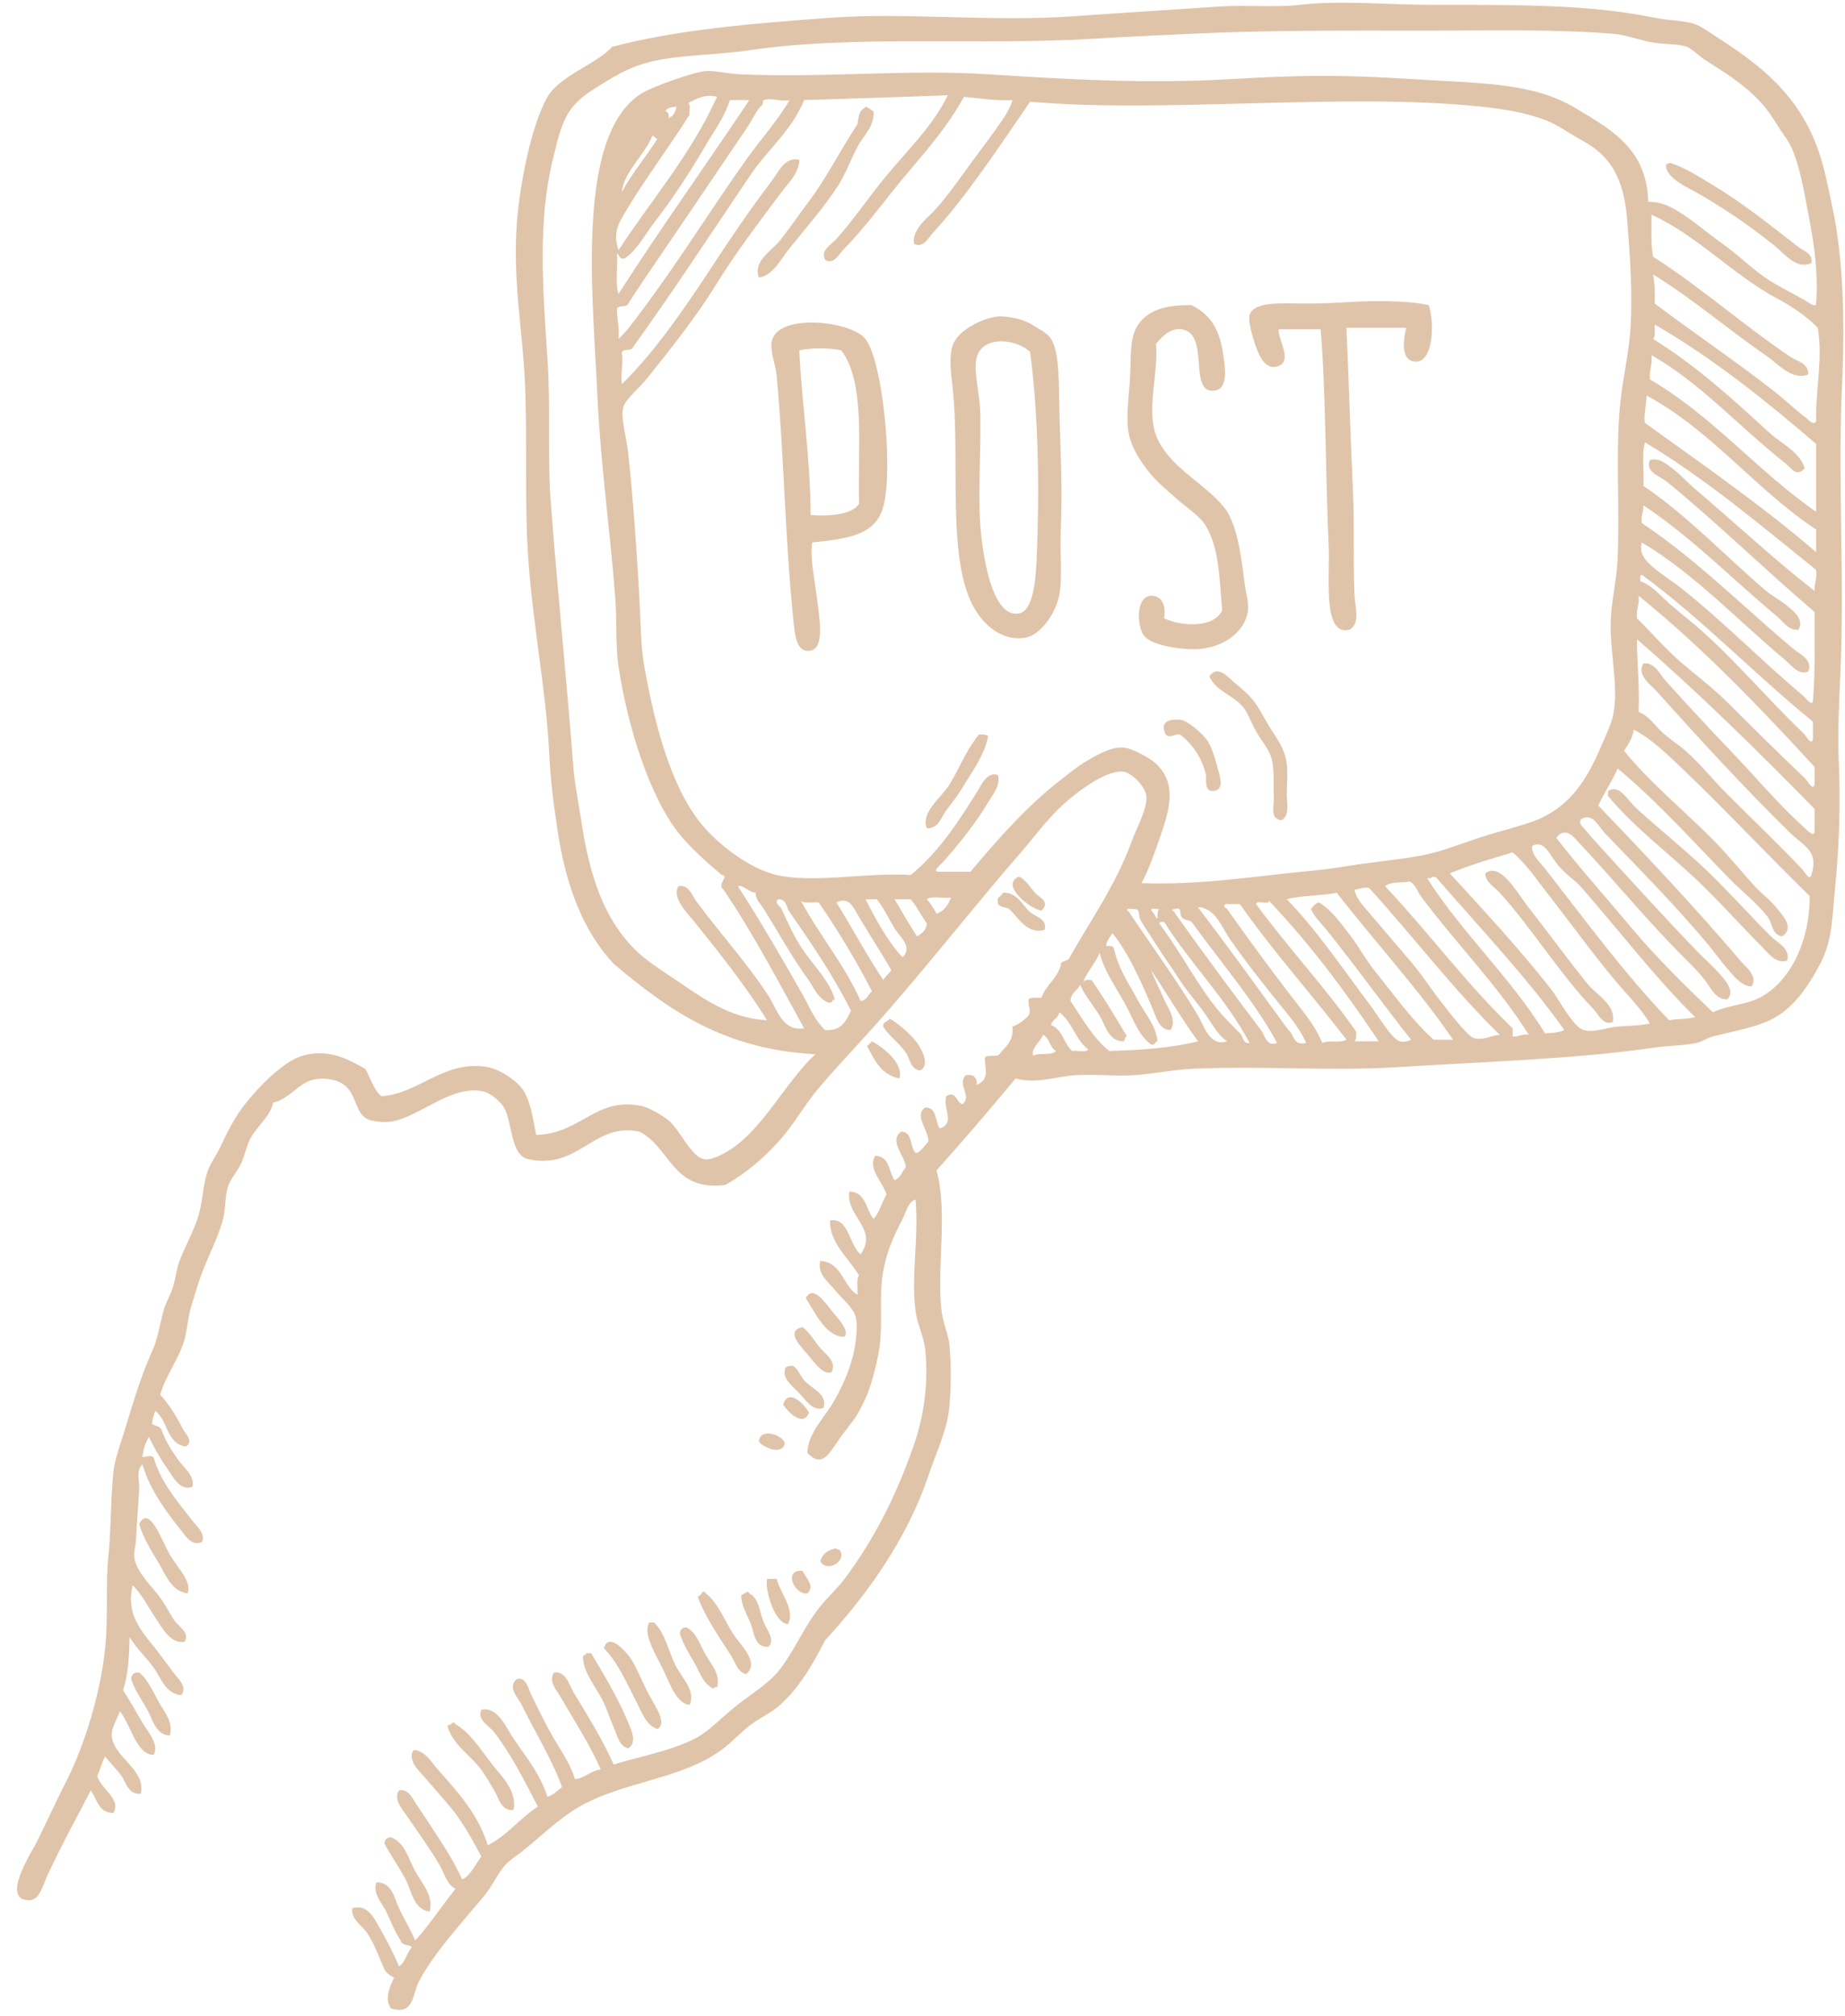 <?xml version="1.0" encoding="UTF-8" standalone="no"?><svg xmlns="http://www.w3.org/2000/svg" xmlns:xlink="http://www.w3.org/1999/xlink" fill="#000000" height="1851.5" preserveAspectRatio="xMidYMid meet" version="1" viewBox="371.8 302.1 1694.8 1851.5" width="1694.8" zoomAndPan="magnify"><g fill="#e0c4a9" fill-rule="evenodd" id="change1_1"><path d="M 1174.254 404.398 C 1175.34 418.074 1164.891 426.625 1159.422 437.027 C 1153.051 449.117 1148.711 461.57 1141.621 472.602 C 1128.512 493.023 1111.422 512.164 1095.66 531.91 C 1088.453 540.949 1082.031 554.754 1068.98 557.105 C 1062.98 542.211 1080.711 532.402 1088.25 523.008 C 1096.902 512.242 1105.062 499.898 1113.453 488.906 C 1131 465.988 1143.633 439.91 1159.422 416.262 C 1160.352 411.277 1160.461 405.457 1163.863 402.926 C 1164.23 401.316 1166.812 401.918 1166.832 399.957 C 1169.922 400.824 1171.633 403.066 1174.254 404.398" fill="inherit"/><path d="M 2035.648 543.766 C 2021.57 549.879 2011.555 535.402 2001.543 527.461 C 1980.211 510.535 1962.383 497.895 1934.828 481.488 C 1923.523 474.777 1901.797 466.398 1902.207 453.336 C 1903.41 452.547 1904.621 451.785 1906.66 451.848 C 1919.801 456.234 1932.039 464.113 1943.73 471.125 C 1973.098 488.754 1996.578 507.906 2023.785 528.949 C 2028.16 532.324 2037.922 535.238 2035.648 543.766" fill="inherit"/><path d="M 1684.27 582.32 C 1689.641 598.609 1688.523 634.41 1672.398 634.203 C 1659.586 634.043 1659.988 618.297 1663.508 603.082 C 1645.219 603.082 1626.945 603.082 1608.645 603.082 C 1610.66 647.559 1612.234 701.039 1614.582 752.82 C 1616.074 785.52 1614.582 815.504 1616.074 849.191 C 1616.5 859.207 1621.621 874.402 1611.625 880.324 C 1586.273 887.191 1593.543 831.145 1592.336 804.703 C 1589.402 740.074 1589.668 659.969 1584.93 604.555 C 1572.082 604.555 1559.234 604.555 1546.387 604.555 C 1545.215 613.582 1560.441 634.262 1544.906 638.656 C 1535.371 641.348 1529.539 631.883 1525.617 620.863 C 1522.199 611.238 1518.035 596.617 1519.703 591.211 C 1523.387 579.203 1548.125 580.586 1565.652 580.84 C 1582.203 581.078 1598.305 580.297 1614.582 579.355 C 1631.949 578.344 1663.691 577.754 1684.27 582.32" fill="inherit"/><path d="M 1433.695 617.902 C 1436.266 645.801 1423.68 680.902 1435.188 705.383 C 1447.789 732.215 1477.617 745.398 1495.965 767.652 C 1508.051 782.305 1511.941 812.281 1515.246 838.812 C 1516.211 846.57 1519.066 855.754 1518.207 862.547 C 1515.484 883.961 1492.145 900.418 1461.871 898.121 C 1449.316 897.168 1427.625 894.012 1421.832 884.773 C 1416.504 876.281 1414.508 848.316 1430.723 849.188 C 1436.062 849.488 1443.656 854.57 1441.109 869.961 C 1457.383 877.535 1487.059 879.027 1494.484 862.547 C 1491.777 833.363 1491.949 806.086 1479.656 785.438 C 1473.852 775.672 1463.18 769.371 1454.445 761.719 C 1445.734 754.062 1436.324 746.27 1429.242 737.996 C 1420.855 728.195 1410.918 713.438 1408.484 699.449 C 1405.809 684.059 1409.172 664.297 1409.977 646.074 C 1410.77 628.195 1409.461 611.602 1417.391 600.125 C 1426.191 587.363 1441.605 581.91 1466.312 582.324 C 1484.238 591.496 1492.57 604.359 1495.965 631.258 C 1497.172 640.863 1500.121 659.5 1487.07 660.902 C 1462.789 663.52 1483.719 608.684 1457.43 604.566 C 1448.672 603.199 1441.055 608.777 1433.695 617.902" fill="inherit"/><path d="M 1269.137 629.754 C 1265.688 641.316 1271.508 663.895 1272.09 677.203 C 1273.461 708.086 1270.105 748.812 1272.09 780.988 C 1273.668 806.199 1281.621 869.875 1307.68 865.492 C 1320.531 863.336 1323.121 836.355 1323.988 816.562 C 1326.969 748.605 1325.473 682.031 1318.066 625.316 C 1304.723 612.816 1274.934 610.281 1269.137 629.754 Z M 1288.402 592.695 C 1294.871 592.066 1310.715 594.477 1319.539 600.113 C 1325.977 604.211 1333.406 607.316 1337.332 613.457 C 1344.121 624.047 1344.43 647.617 1344.738 668.309 C 1345.426 712.594 1348.105 743.949 1346.234 788.406 C 1345.309 810.125 1348.004 832.438 1344.738 849.184 C 1341.828 864.18 1328.328 885.297 1313.613 887.738 C 1290.742 891.527 1272.285 873.895 1263.199 853.633 C 1242.254 806.906 1253.727 722.082 1246.891 657.934 C 1245.59 645.676 1243.145 630.461 1246.891 619.379 C 1251.742 605.043 1275.148 593.984 1288.402 592.695" fill="inherit"/><path d="M 1106.043 623.832 C 1107.953 669.859 1116.352 722.246 1116.422 775.055 C 1130.402 776.254 1154.23 775.625 1160.906 764.676 C 1159.488 713.695 1167.168 653.641 1144.594 623.832 C 1134.523 621.465 1116.113 621.465 1106.043 623.832 Z M 1117.914 800.258 C 1115.531 813.645 1120.234 834.23 1122.352 852.152 C 1124.262 868.199 1129.715 897.258 1116.422 899.602 C 1102.844 901.988 1101.902 884.945 1100.113 866.988 C 1092.734 792.508 1092.172 723.047 1085.293 647.547 C 1084.332 637.031 1078.645 623.602 1080.844 614.938 C 1087.324 589.344 1153.762 596.82 1166.84 613.453 C 1182.52 633.398 1192.707 732.809 1183.137 767.648 C 1176.051 793.492 1150.699 796.875 1117.914 800.258" fill="inherit"/><path d="M 1549.34 1055.281 C 1537.93 1055.02 1542.16 1041.039 1541.93 1036 C 1541.25 1020.988 1543.012 1007.09 1538.969 995.969 C 1536.41 988.941 1529.988 981.469 1525.621 973.73 C 1521.379 966.199 1517.898 956.441 1513.77 951.488 C 1504.129 939.961 1489.488 937.57 1482.629 923.32 C 1490.621 912.68 1497.891 922.352 1507.84 930.738 C 1523.34 943.789 1524.141 945.422 1536 966.32 C 1542.621 978 1551.871 987.801 1553.801 1003.391 C 1554.871 1012.141 1553.879 1022.422 1553.801 1031.551 C 1553.711 1039.059 1556.898 1050.23 1549.34 1055.281" fill="inherit"/><path d="M 1485.59 1028.578 C 1478.879 1028.371 1479.629 1020.711 1479.66 1013.762 C 1475.699 997.469 1467.211 985.68 1455.941 976.699 C 1450.41 975.789 1446.559 980.488 1442.602 976.699 C 1435.559 962.398 1450.672 962.211 1457.43 963.352 C 1462.398 964.191 1475.922 974.91 1481.148 982.629 C 1484.711 987.898 1488.172 999.211 1490.039 1006.352 C 1492.328 1015.02 1497.398 1028.031 1485.59 1028.578" fill="inherit"/><path d="M 1279.512 978.18 C 1276.031 996.148 1264.391 1011.148 1255.789 1025.621 C 1251.559 1032.738 1246.328 1039.199 1240.949 1046.379 C 1236.621 1052.199 1233.559 1063.629 1223.172 1062.68 C 1217.352 1048.211 1236.41 1034.852 1243.93 1022.648 C 1252.66 1008.488 1258.441 993.34 1267.648 981.141 C 1268.172 979.191 1270.25 978.809 1270.609 976.699 C 1274.27 976.5 1277.762 976.469 1279.512 978.18" fill="inherit"/><path d="M 2013.402 1184.254 C 2003.023 1187.766 1995.375 1176.594 1989.684 1170.914 C 1970.246 1151.477 1951.004 1129.625 1930.379 1110.125 C 1902.996 1084.238 1872.371 1061.422 1848.836 1033.023 C 1848.836 1031.551 1848.836 1030.066 1848.836 1028.582 C 1859.652 1021.977 1865.195 1035.488 1875.527 1044.902 C 1896.586 1064.082 1920.973 1083.645 1939.285 1101.227 C 1960.543 1121.656 1977.828 1141.281 1998.582 1162.02 C 2004.309 1167.758 2016.879 1173.391 2013.402 1184.254" fill="inherit"/><path d="M 1853.277 1240.602 C 1844.484 1244.562 1839.988 1233.402 1835.488 1228.734 C 1805.035 1197.211 1779.949 1155.805 1749.496 1121.992 C 1744.805 1116.789 1736.379 1112.395 1736.16 1104.195 C 1749.727 1093.137 1765.566 1122.164 1774.699 1133.848 C 1794.719 1159.461 1810.195 1180.895 1829.555 1205.023 C 1838.781 1216.516 1856.262 1224.5 1853.277 1240.602" fill="inherit"/><path d="M 1328.43 1138.301 C 1318.379 1137.148 1289.969 1114.691 1307.68 1107.16 C 1313.25 1109.129 1317.859 1116.66 1322.512 1121.988 C 1326.398 1126.449 1337.148 1129.93 1328.43 1138.301" fill="inherit"/><path d="M 1292.852 1121.988 C 1305.922 1120.859 1311.191 1133.91 1318.059 1139.781 C 1322.91 1143.93 1334.121 1145.871 1331.398 1156.09 C 1315.379 1160.57 1307.27 1144.77 1298.789 1136.82 C 1295.449 1134.711 1289.02 1135.711 1288.398 1130.891 C 1287.109 1125.148 1292.031 1125.609 1292.852 1121.988" fill="inherit"/><path d="M 1217.238 1285.078 C 1208.281 1284.691 1207.512 1273.922 1203.891 1268.77 C 1197.672 1259.898 1188.82 1253.891 1183.141 1245.039 C 1182.52 1239.969 1187.578 1240.59 1189.07 1237.629 C 1195.93 1241.129 1208.5 1251.871 1214.281 1259.879 C 1219.219 1266.73 1225.922 1280.328 1217.238 1285.078" fill="inherit"/><path d="M 1197.969 1292.488 C 1181.41 1289.27 1175.129 1275.781 1168.309 1262.84 C 1169.84 1261.391 1171.309 1259.898 1172.762 1258.391 C 1181.84 1263.191 1202.18 1278.02 1197.969 1292.488" fill="inherit"/><path d="M 1147.551 1529.711 C 1130.82 1530.23 1120.48 1507.691 1111.969 1494.121 C 1118.961 1481.82 1129.129 1497.711 1137.18 1507.469 C 1143.41 1515.031 1151.82 1524.199 1147.551 1529.711" fill="inherit"/><path d="M 1135.691 1562.32 C 1128.051 1564.66 1121.609 1555.539 1114.941 1547.5 C 1107.828 1538.941 1092.352 1524.34 1109.012 1520.809 C 1115.301 1525.551 1119.75 1533.359 1125.32 1540.09 C 1129.98 1545.719 1140.719 1552.23 1135.691 1562.32" fill="inherit"/><path d="M 1128.281 1594.941 C 1118.621 1598.898 1111.859 1587.691 1106.039 1581.602 C 1100.27 1575.57 1090.969 1568.539 1092.699 1560.84 C 1092.488 1556.672 1096.328 1556.559 1100.109 1556.391 C 1105.352 1559.301 1106.289 1564.98 1110.488 1569.73 C 1117.238 1577.391 1132.391 1582.398 1128.281 1594.941" fill="inherit"/><path d="M 1114.941 1599.391 C 1109.43 1613.66 1094.922 1597.879 1091.211 1591.98 C 1095.84 1576.078 1111.23 1592.238 1114.941 1599.391" fill="inherit"/><path d="M 1092.699 1627.559 C 1090.531 1639.211 1072.34 1631.141 1068.98 1626.078 C 1069.66 1612.59 1091.18 1619.898 1092.699 1627.559" fill="inherit"/><path d="M 544.133 1765.441 C 529.133 1763.57 523.762 1747.762 517.449 1737.27 C 510.887 1726.379 503.305 1714.43 499.664 1701.691 C 509.066 1682.828 520.973 1718.641 527.824 1729.859 C 536.816 1744.559 547.867 1754.262 544.133 1765.441" fill="inherit"/><path d="M 1140.141 1723.93 C 1140.18 1725.371 1141.961 1725.078 1143.109 1725.41 C 1150.309 1736.211 1130.75 1746.77 1125.32 1735.789 C 1127.262 1728.828 1132.672 1725.352 1140.141 1723.93" fill="inherit"/><path d="M 1109.012 1744.68 C 1111.59 1750.539 1120.93 1758.559 1113.449 1765.441 C 1101.66 1767.031 1090.641 1743.16 1109.012 1744.68" fill="inherit"/><path d="M 1085.289 1752.102 C 1088.391 1765.012 1102.602 1780.281 1095.66 1793.609 C 1083.781 1793.25 1074.281 1763.238 1076.391 1752.102 C 1079.359 1752.102 1082.32 1752.102 1085.289 1752.102" fill="inherit"/><path d="M 1057.109 1839.57 C 1049.57 1837.91 1047.16 1828.629 1043.77 1823.262 C 1033.199 1806.449 1020.391 1788.969 1012.641 1768.41 C 1014.781 1767.578 1016.262 1766.102 1017.09 1763.961 C 1018.809 1763.719 1019.73 1764.289 1020.051 1765.441 C 1030.512 1772.93 1036.91 1789.199 1045.25 1802.512 C 1051.801 1812.93 1070.27 1828.941 1057.109 1839.57" fill="inherit"/><path d="M 1077.871 1814.371 C 1064.961 1815.762 1064.531 1801.25 1061.559 1793.609 C 1058.238 1785.031 1052.449 1776.172 1052.672 1766.922 C 1054.891 1766.961 1058.73 1761.41 1060.078 1765.441 C 1068.73 1769.34 1069.66 1782.719 1073.422 1792.129 C 1076.309 1799.328 1083.988 1807.762 1077.871 1814.371" fill="inherit"/><path d="M 1005.219 1867.738 C 993.734 1866.711 987.719 1849.93 981.504 1836.609 C 974.773 1822.172 961.977 1803.102 968.156 1792.129 C 969.645 1792.129 971.125 1792.129 972.613 1792.129 C 982.477 1801.488 985.48 1817.051 991.887 1830.68 C 997.398 1842.422 1011.5 1854.828 1005.219 1867.738" fill="inherit"/><path d="M 1002.25 1796.578 C 1011.461 1800.82 1014.969 1813.059 1020.051 1821.781 C 1025.109 1830.461 1034 1840.359 1030.43 1851.43 C 1028.699 1851.191 1027.789 1851.762 1027.461 1852.91 C 1017.828 1849.211 1014.43 1837.199 1009.672 1829.191 C 1004.629 1820.738 999.406 1811.77 996.332 1802.512 C 996.516 1798.73 998.496 1796.75 1002.25 1796.578" fill="inherit"/><path d="M 975.574 1889.98 C 964.961 1886.5 961.027 1873.801 956.305 1864.781 C 947.121 1847.27 939.992 1829.762 926.645 1815.852 C 930.371 1800.469 946.621 1818.129 951.855 1826.23 C 956.742 1833.801 962.043 1847.531 968.156 1858.852 C 974.43 1870.441 984.816 1884.738 975.574 1889.98" fill="inherit"/><path d="M 948.895 1907.77 C 940.527 1905.84 938.609 1895.289 935.543 1888.5 C 932.402 1881.551 929.805 1872.988 926.645 1866.262 C 919.949 1851.988 907.957 1839.059 907.371 1824.75 C 906.555 1821.461 910.207 1822.629 910.344 1820.301 C 911.824 1820.301 913.305 1820.301 914.793 1820.301 C 925.637 1838.41 939.445 1861.172 948.895 1884.051 C 951.621 1890.672 957.406 1902.359 948.895 1907.77" fill="inherit"/><path d="M 499.664 1838.09 C 507.598 1844.359 512.289 1855.551 517.449 1864.781 C 522.48 1873.781 531.488 1884.129 527.824 1895.91 C 514.828 1895.738 511.852 1880.621 507.074 1872.191 C 501.906 1863.078 495.332 1853.781 492.242 1844.02 C 492.527 1839.852 494.824 1837.699 499.664 1838.09" fill="inherit"/><path d="M 843.621 1964.109 C 832.254 1966.031 829.457 1952.359 825.832 1946.32 C 821.598 1939.281 817.105 1931.41 812.492 1925.559 C 802.664 1913.129 787.152 1903.629 782.832 1887.012 C 784.031 1885.738 786.895 1886.141 787.281 1884.051 C 789.004 1883.809 789.926 1884.379 790.254 1885.531 C 803.852 1893.512 813.156 1908.461 822.863 1921.109 C 831.781 1932.738 846.91 1946.078 843.621 1964.109" fill="inherit"/><path d="M 766.523 2057.512 C 751.668 2056.211 749.645 2037.922 744.285 2027.859 C 737.941 2015.961 730.59 2005.961 725.012 1995.25 C 725.195 1991.469 727.164 1989.488 730.941 1989.309 C 743.465 1993.961 747.062 2009.078 753.184 2020.449 C 758.957 2031.191 770.543 2043.23 766.523 2057.512" fill="inherit"/><path d="M 1321.02 1271.73 C 1325.926 1268.25 1338.129 1272.031 1341.781 1267.289 C 1335.992 1264.168 1336.043 1255.238 1329.922 1252.457 C 1327.824 1258.801 1318.02 1265.23 1321.02 1271.73 Z M 1337.336 1243.559 C 1347.824 1247.41 1349.039 1260.52 1356.609 1267.289 C 1361.121 1266.359 1369.367 1269.18 1371.426 1265.801 C 1359.723 1257.25 1356.609 1240.109 1344.738 1231.699 C 1344.145 1237.527 1338.234 1238.039 1337.336 1243.559 Z M 1429.25 1193.148 C 1432.336 1201.27 1437.047 1210.57 1441.121 1219.84 C 1444.816 1228.309 1453.258 1239.141 1447.047 1248.008 C 1436.648 1248.34 1433.773 1235.848 1430.727 1228.738 C 1419.738 1203.008 1408.867 1178.008 1393.684 1159.051 C 1391.492 1162.797 1388.43 1165.68 1387.746 1170.918 C 1391.414 1170.699 1394.934 1170.641 1395.145 1173.879 C 1400.066 1193.898 1409.066 1205.59 1417.391 1221.328 C 1423.496 1232.871 1433.457 1243.551 1435.188 1258.391 C 1432.242 1258.41 1433.301 1262.438 1429.25 1261.348 C 1418.258 1253.488 1413.484 1239.828 1407.02 1227.25 C 1398.43 1210.547 1386.398 1195.391 1381.809 1176.848 C 1378.578 1186.969 1367.652 1197.258 1366.98 1205.02 C 1367.203 1201.77 1370.727 1201.828 1374.395 1202.051 C 1386.059 1218.559 1396.543 1236.238 1407.02 1253.938 C 1404.223 1254.098 1405.992 1258.848 1402.574 1258.391 C 1389.406 1257.398 1387.031 1243.039 1381.809 1234.668 C 1375.766 1224.988 1368.34 1216.449 1364.023 1206.5 C 1361.547 1211.918 1355.488 1213.781 1355.121 1221.328 C 1366.121 1237.52 1375.676 1255.141 1390.699 1267.289 C 1420.016 1266.449 1448.18 1264.469 1472.258 1258.391 C 1458.023 1238.84 1438.684 1206.801 1429.25 1193.148 Z M 1484.117 1221.328 C 1493.141 1233.48 1501.965 1242.109 1510.805 1250.98 C 1513.996 1254.191 1513.574 1261.16 1519.695 1259.879 C 1497.641 1218.668 1465.648 1187.41 1441.121 1148.68 C 1439.367 1148.898 1436.914 1148.418 1436.676 1150.16 C 1453.418 1172.277 1468.18 1199.879 1484.117 1221.328 Z M 1451.504 1141.258 C 1476.793 1176.859 1504.512 1214.301 1530.078 1248.008 C 1533.852 1252.988 1535.238 1263.758 1544.895 1259.879 C 1524.883 1222.547 1492.441 1184.828 1466.32 1148.68 C 1463.918 1146.621 1458.668 1147.418 1457.43 1144.23 C 1454.699 1142.508 1458.207 1134.559 1451.504 1136.82 C 1450.344 1137.148 1448.574 1136.859 1448.535 1138.297 C 1450.188 1138.621 1450.832 1139.938 1451.504 1141.258 Z M 1435.188 1145.711 C 1434.988 1142.059 1434.961 1138.57 1436.676 1136.82 C 1434.512 1137.629 1429.012 1135.078 1429.25 1138.297 C 1432.047 1139.969 1432.414 1144.039 1435.188 1145.711 Z M 1409.977 1141.258 C 1429.777 1170.758 1453.867 1204.039 1472.258 1234.668 C 1477.797 1243.91 1482.902 1263.691 1498.945 1258.391 C 1489.078 1251.367 1483.973 1239.93 1476.703 1230.219 C 1469.355 1220.41 1460.926 1210.898 1454.445 1200.57 C 1447.797 1189.941 1440.316 1180.09 1433.695 1169.43 C 1428.812 1161.539 1422.113 1152.148 1418.879 1145.711 C 1417.391 1142.777 1419.488 1137.41 1414.422 1136.82 C 1412.27 1137.629 1406.77 1135.078 1407.02 1138.297 C 1408.684 1138.621 1409.316 1139.938 1409.977 1141.258 Z M 1555.277 1248.008 C 1560.793 1251.898 1559.301 1262.77 1571.598 1259.879 C 1566.848 1248.859 1559.102 1238.891 1550.832 1228.738 C 1533.773 1207.82 1516.598 1186.109 1501.898 1164.988 C 1494.117 1153.777 1489.484 1138.75 1475.227 1135.328 C 1474.234 1135.328 1473.246 1135.328 1472.258 1135.328 C 1500.488 1172.328 1527.77 1210.281 1555.277 1248.008 Z M 1498.945 1136.82 C 1520.223 1166.777 1543.141 1198.258 1567.137 1228.738 C 1574.672 1238.32 1581.82 1248.66 1586.41 1259.879 C 1592.043 1257.109 1603.535 1260.211 1608.652 1256.91 C 1576.582 1214.859 1541.199 1176.098 1510.805 1132.367 C 1506.348 1132.367 1501.898 1132.367 1497.453 1132.367 C 1494.617 1135.48 1498.035 1135.559 1498.945 1136.82 Z M 1537.492 1129.398 C 1536.82 1133.688 1526.281 1128.078 1525.621 1132.367 C 1555.066 1172.598 1588.957 1208.41 1617.547 1249.5 C 1617.742 1253.148 1617.77 1256.629 1616.066 1258.391 C 1623.48 1258.391 1630.895 1258.391 1638.297 1258.391 C 1607.586 1212.52 1574.883 1168.598 1537.492 1129.398 Z M 1160.902 1144.23 C 1155.359 1134.73 1151.621 1125.164 1140.141 1130.887 C 1152.52 1150.641 1168.25 1179.871 1183.141 1202.051 C 1185.199 1198.68 1188.27 1196.309 1190.562 1193.148 C 1183.281 1180.098 1169.699 1159.32 1160.902 1144.23 Z M 1162.379 1221.328 C 1168.242 1220.75 1169.211 1215.289 1172.762 1212.43 C 1158 1183.699 1141.602 1156.609 1123.832 1130.887 C 1118.391 1130.414 1110.711 1132.156 1107.52 1129.398 C 1124.672 1161.18 1147.281 1187.5 1162.379 1221.328 Z M 1214.281 1162.02 C 1218.543 1159.359 1222.73 1156.641 1223.172 1150.16 C 1217.973 1143 1214.051 1134.57 1208.34 1127.922 C 1203.41 1127.922 1198.461 1127.922 1193.52 1127.922 C 1200.43 1139.297 1206.902 1151.109 1214.281 1162.02 Z M 1200.93 1181.301 C 1210.551 1171.398 1198.461 1162.777 1193.52 1154.609 C 1187.891 1145.297 1183.07 1134.867 1177.199 1127.922 C 1173.75 1127.922 1170.289 1127.922 1166.832 1127.922 C 1176.77 1147.148 1186.852 1166.199 1200.93 1181.301 Z M 1232.062 1141.258 C 1239.039 1138.848 1242.781 1133.184 1245.41 1126.441 C 1238.473 1127.391 1227.66 1124.504 1223.172 1127.922 C 1226.66 1131.852 1229.562 1136.348 1232.062 1141.258 Z M 1599.75 1121.984 C 1585.367 1124.898 1567.469 1124.305 1553.801 1127.922 C 1580.027 1154.449 1605.738 1192.371 1630.895 1225.781 C 1636.555 1233.281 1650.578 1256.648 1657.586 1258.391 C 1660.434 1259.102 1664.379 1258.777 1667.953 1256.91 C 1646.449 1229.84 1622.625 1197 1599.75 1167.949 C 1595.738 1162.848 1592.004 1158.07 1587.891 1153.129 C 1583.746 1148.148 1578.484 1142.969 1576.027 1136.82 C 1578.164 1134.5 1579.777 1131.652 1583.441 1130.887 C 1595.066 1137.828 1603.535 1150.121 1611.621 1160.539 C 1620.172 1171.57 1626.57 1183.801 1635.344 1194.637 C 1652.586 1215.918 1668.469 1238.668 1688.707 1256.91 C 1694.656 1256.91 1700.578 1256.91 1706.504 1256.91 C 1676.41 1212.391 1634.551 1166.758 1599.75 1121.984 Z M 1616.066 1119.027 C 1616.926 1125.664 1622.109 1131.719 1626.438 1136.82 C 1641.188 1154.18 1653.824 1168.801 1669.445 1187.23 C 1677.902 1197.207 1685.617 1209.52 1696.133 1222.809 C 1701.055 1229.027 1719.457 1253.711 1725.777 1255.43 C 1734.801 1257.867 1742.387 1252.699 1749.496 1252.457 C 1706.422 1210.539 1670 1161.938 1629.406 1117.539 C 1623.441 1116.523 1620.938 1118.961 1616.066 1119.027 Z M 1109.012 1215.398 C 1115.359 1226.598 1120.102 1239.238 1129.762 1248.008 C 1144.832 1249.23 1148.98 1239.559 1153.492 1230.219 C 1137.031 1197.75 1117.332 1168.539 1097.141 1139.777 C 1094.062 1135.449 1094.34 1127.773 1086.77 1127.922 C 1082.391 1130.742 1088.691 1134.508 1089.73 1136.82 C 1095.742 1150.109 1101.602 1162.82 1109.012 1173.879 C 1119.312 1189.238 1133.77 1202.699 1138.66 1219.84 C 1135.711 1219.859 1136.781 1223.891 1132.73 1222.809 C 1122.883 1219.129 1119.141 1208.379 1113.449 1200.57 C 1099.012 1180.699 1086.242 1157.418 1073.422 1136.82 C 1070.531 1132.156 1065.551 1128.066 1066.012 1121.984 C 1059.832 1121.695 1053.41 1113.898 1049.699 1116.059 C 1070.41 1148.16 1090.973 1183.551 1109.012 1215.398 Z M 1644.234 1116.059 C 1684.273 1158.559 1719.219 1206.137 1761.355 1246.527 C 1761.355 1249 1761.355 1251.469 1761.355 1253.938 C 1767.293 1254.43 1769.59 1251.301 1776.184 1252.457 C 1747.055 1206.18 1708.957 1168.258 1676.848 1124.953 C 1673.496 1120.426 1672.359 1114.227 1666.477 1111.613 C 1659.062 1113.105 1648.562 1111.496 1644.234 1116.059 Z M 1691.688 1108.645 C 1689.473 1106.93 1687.941 1106.93 1685.738 1108.645 C 1684.762 1108.645 1683.773 1108.645 1682.781 1108.645 C 1715.316 1159.641 1759.141 1199.328 1791.016 1250.98 C 1797.848 1250.891 1804.168 1250.289 1808.797 1248.008 C 1773.176 1198.148 1731.355 1154.461 1691.688 1108.645 Z M 1856.238 1203.527 C 1834.152 1177.188 1814.551 1149.68 1793.98 1123.473 C 1783.652 1110.336 1774.062 1095.785 1761.355 1084.926 C 1741.477 1090.742 1721.66 1096.629 1703.547 1104.199 C 1731.648 1134.609 1768.008 1174 1796.938 1210.938 C 1804.191 1220.199 1816.688 1245.199 1826.594 1248.008 C 1835.867 1250.629 1847.176 1246.039 1856.238 1245.039 C 1866.766 1243.898 1876.355 1244.359 1887.387 1242.078 C 1878.98 1227.738 1866.816 1216.129 1856.238 1203.527 Z M 1823.625 1116.059 C 1819.613 1111.469 1811.395 1106.18 1804.363 1098.262 C 1795.316 1088.105 1790.91 1072.684 1779.152 1079.004 C 1778.547 1087.434 1786.488 1093.949 1791.016 1099.754 C 1827.914 1147.051 1864.602 1197.168 1905.184 1239.117 C 1912.438 1237.48 1922.133 1238.289 1928.887 1236.148 C 1893.309 1201.289 1858.664 1156.121 1823.625 1116.059 Z M 1863.664 991.523 C 1885.973 1019.453 1917.359 1045.23 1945.207 1073.066 C 1957.699 1085.574 1970.945 1101.996 1983.758 1116.059 C 1989.141 1121.984 1998.227 1128.805 2004.508 1136.82 C 2008.887 1142.398 2020.656 1153.961 2008.969 1162.02 C 1999.297 1160.559 2000.195 1150.41 1995.617 1144.23 C 1986.895 1132.457 1972.621 1121.457 1961.512 1110.125 C 1926.871 1074.793 1894.652 1038.477 1857.727 1007.828 C 1852.598 1020.004 1845.328 1030.02 1839.945 1041.93 C 1883.23 1086.801 1930.352 1137.16 1970.406 1184.258 C 1975.379 1190.109 1986.855 1198.289 1980.789 1207.98 C 1971.277 1207.961 1963.93 1197.852 1958.547 1191.68 C 1952.254 1184.449 1946.539 1176.379 1940.762 1169.43 C 1910.906 1133.68 1876.977 1099.426 1845.867 1067.129 C 1840.379 1061.418 1835.367 1048.805 1825.117 1053.793 C 1820.156 1057.523 1825.988 1061.484 1828.086 1064.176 C 1830.512 1067.312 1834.641 1071.984 1836.977 1074.543 C 1868.191 1108.832 1900.367 1144.168 1931.855 1176.848 C 1937.488 1182.699 1945.262 1189.168 1951.145 1196.117 C 1955.723 1201.551 1966.25 1211.918 1958.547 1219.84 C 1947.793 1220.488 1942.938 1208.629 1937.793 1202.051 C 1931.816 1194.418 1925.445 1188.25 1918.52 1181.301 C 1885.289 1148.07 1855.328 1111.297 1823.625 1077.512 C 1818.004 1071.535 1810.062 1060.098 1801.395 1071.574 C 1821.965 1098.105 1846.316 1125.297 1869.59 1153.129 C 1893.02 1181.129 1919.547 1207.219 1945.207 1231.699 C 1959.746 1225.059 1975.578 1224.871 1988.203 1218.359 C 2016.434 1203.801 2034.402 1166.031 2034.164 1124.953 C 1997.172 1089.176 1956.594 1045.453 1918.52 1009.305 C 1904.879 996.363 1888.191 979.809 1872.559 972.25 C 1871.328 980.402 1867.344 985.824 1863.664 991.523 Z M 1877.004 955.941 C 1885.855 958.977 1891.199 967.473 1897.766 973.727 C 1904.574 980.23 1912.766 985.191 1919.996 991.523 C 1933.836 1003.621 1945.602 1018.605 1958.547 1031.551 C 1981.238 1054.227 2005.789 1077.566 2026.75 1099.754 C 2029.191 1102.34 2033.992 1111.574 2035.641 1105.676 C 2042.887 1083.328 2028.82 1079.332 2016.367 1067.129 C 1972.121 1023.832 1932.016 979.609 1893.309 936.656 C 1888.215 931.008 1874.812 921.945 1881.449 911.457 C 1891.766 909.82 1896.961 922.012 1902.215 927.762 C 1921.555 948.992 1940.418 969.688 1960.035 990.031 C 1982.621 1013.477 2005.301 1040.691 2028.227 1061.191 C 2030.656 1063.383 2038.309 1071.906 2038.609 1065.652 C 2038.609 1058.727 2038.609 1051.812 2038.609 1044.898 C 1985.934 991.312 1932.488 938.504 1875.523 889.215 C 1875.512 911.961 1878.043 932.168 1877.004 955.941 Z M 1875.523 869.953 C 1888.875 882.934 1900.59 896.984 1915.551 909.98 C 1929.773 922.328 1944.996 933.488 1958.547 947.039 C 1981.988 970.48 2006.816 995.07 2029.707 1016.734 C 2032.027 1018.922 2037.016 1028.793 2038.609 1022.645 C 2038.609 1017.223 2038.609 1011.773 2038.609 1006.352 C 1987.727 950.969 1935.668 896.762 1877.004 849.188 C 1878.031 857.633 1874.484 861.512 1875.523 869.953 Z M 2037.121 964.836 C 1983.426 921.18 1936.027 871.207 1879.973 829.914 C 1878.809 830.246 1878.242 831.156 1878.492 832.883 C 1878.492 833.871 1878.492 834.863 1878.492 835.852 C 1887.176 838.742 1894.086 845.879 1900.723 852.156 C 1907.477 858.543 1914.141 864.016 1921.488 869.953 C 1960.234 901.246 1993.281 942.234 2028.227 975.203 C 2030.617 977.461 2035.457 987.211 2037.121 981.141 C 2037.121 975.707 2037.121 970.27 2037.121 964.836 Z M 1881.449 748.371 C 1921.305 775.074 1958.242 814.309 1994.125 844.742 C 1999.746 849.504 2008.609 854.043 2014.879 859.57 C 2019.941 864.016 2029.453 871.656 2023.781 880.324 C 2014.957 881.578 2009.836 872.895 2004.508 868.465 C 1962.887 833.871 1926.355 796.09 1881.449 766.156 C 1881.633 772.277 1878.875 775.441 1879.973 782.477 C 1930.129 815.801 1974.586 860.773 2019.336 898.121 C 2024.707 902.605 2037.844 908.438 2032.688 918.871 C 2023.969 922.488 2017.41 913.082 2011.934 908.504 C 1967.992 871.84 1929.191 829.742 1879.973 800.258 C 1876.566 811.828 1885.789 819.465 1893.309 825.469 C 1900.539 831.246 1909.035 836.629 1915.551 841.773 C 1955.223 873.148 1991 910.008 2028.227 941.113 C 2030.512 943.016 2036.512 951.391 2037.121 945.559 C 2039.363 920.125 2038.453 891.535 2038.609 864.016 C 1993.453 825.734 1947.188 780.352 1902.215 743.926 C 1896.738 739.492 1882.598 735.562 1887.387 724.652 C 1895.668 721.695 1904.152 729.258 1909.629 733.543 C 1916.027 738.57 1921.855 745.141 1927.41 749.863 C 1964.812 781.617 2000.734 815.246 2038.609 844.742 C 2038.27 837.473 2041.211 833.516 2040.09 825.469 C 1989.375 784.742 1940.012 742.699 1882.926 708.332 C 1879.613 718.875 1882.332 735.418 1881.449 748.371 Z M 1882.926 690.551 C 1936.355 729.047 1990.668 766.656 2040.09 809.164 C 2040.09 802.238 2040.09 795.324 2040.09 788.41 C 1984.125 751.445 1944.68 697.988 1884.418 665.352 C 1884.152 673.398 1881.316 685.402 1882.926 690.551 Z M 1890.34 613.453 C 1930.195 637.992 1964.496 669.598 1997.094 699.441 C 2008.137 709.547 2024.52 716.672 2029.707 732.055 C 2021.75 740.996 2016.871 731.484 2011.934 727.621 C 1970.617 695.258 1933.77 653.73 1888.875 628.281 C 1889.984 637.305 1886.488 641.723 1887.387 650.523 C 1945.141 684.191 1986.039 734.703 2040.09 772.094 C 2040.09 751.34 2040.09 730.574 2040.09 709.824 C 1993.836 670.074 1946.195 631.723 1891.832 600.113 C 1891.527 604.746 1892.832 611 1890.34 613.453 Z M 1890.34 537.848 C 1934.059 565.789 1974.93 602.016 2016.367 629.758 C 2022.145 633.625 2033.703 635.895 2032.688 646.062 C 2018.07 651.75 2005.695 636.711 1995.617 629.758 C 1959.586 604.957 1926.316 576.223 1890.34 554.152 C 1891.766 562.121 1892.188 571.09 1891.832 580.84 C 1927.848 608.098 1969.48 635.906 2004.508 663.859 C 2013.703 671.195 2022.633 679.863 2031.195 686.102 C 2032.766 687.25 2037.648 693.359 2040.09 689.07 C 2039.414 660.086 2046.488 631.406 2041.566 603.07 C 2030.801 592.199 2017.805 583.492 2004.508 576.383 C 1963.598 554.52 1930.273 517.859 1888.875 499.297 C 1889.047 512.465 1888.07 526.777 1890.34 537.848 Z M 942.953 478.531 C 952.465 460.855 965.168 446.395 975.574 429.613 C 973.457 429.258 973.07 427.16 971.125 426.648 C 963.773 444.996 944.926 459.746 942.953 478.531 Z M 982.996 404.402 C 985.594 404.762 986.367 406.965 985.953 410.34 C 990.621 409.074 992.102 404.629 993.363 399.957 C 988.949 400.484 984.336 400.816 982.996 404.402 Z M 1073.422 394.02 C 1072.34 394.391 1072.75 397.836 1071.941 398.48 C 1067.531 401.922 1062.27 413.109 1057.109 420.711 C 1045.379 438.02 1036.609 450.801 1025.98 466.672 C 1000.391 504.945 971.762 545.801 948.895 580.84 C 947.836 585.219 938.41 581.223 938.512 586.766 C 938.668 596 940.969 603.082 939.996 613.453 C 947.852 605.934 954.137 597.055 960.746 588.242 C 994.844 542.898 1025.051 494.008 1057.109 448.891 C 1070.27 430.395 1085.672 413.508 1097.141 394.02 C 1089.82 395.922 1080.859 391.527 1073.422 394.02 Z M 1042.289 394.02 C 1037.242 410.023 1027.98 421.977 1020.051 435.539 C 1004.461 462.215 989.98 484.059 972.613 506.711 C 964.086 517.809 957.398 531.172 945.922 539.324 C 940.398 540.895 941.141 536.195 938.512 534.879 C 939.488 546.75 936.543 562.543 939.996 571.949 C 978.812 511.422 1020.352 453.625 1060.082 394.02 C 1054.152 394.02 1048.219 394.02 1042.289 394.02 Z M 1110.492 394.02 C 1098.992 422.148 1077.191 439.086 1061.562 462.227 C 1025.172 516.117 990.637 568.887 953.332 620.867 C 952.277 625.246 942.852 621.262 942.953 626.789 C 944.703 632.039 941.793 645.363 942.953 654.969 C 971.762 626.816 998.074 589.203 1023.02 551.184 C 1042.23 521.883 1060.52 494.695 1080.84 468.148 C 1086.461 460.801 1092.742 445.395 1106.039 448.891 C 1106.16 460.273 1096.352 469.719 1089.73 478.531 C 1068.23 507.172 1048.242 533.359 1028.941 564.52 C 1011.512 592.699 988.113 622.172 966.676 649.031 C 959.41 658.137 946.262 668.926 944.445 675.723 C 941.652 686.129 947.027 701.723 948.895 718.715 C 953.789 763.387 957.141 815.207 959.266 853.637 C 960.461 875.27 960.234 894.887 963.715 914.426 C 973.199 967.738 988.141 1024.332 1015.602 1058.238 C 1031.172 1077.457 1060.262 1099.965 1085.293 1105.676 C 1119.359 1113.473 1167.469 1103.105 1208.34 1105.676 C 1234.461 1084.516 1253.301 1055.164 1270.609 1027.102 C 1274.102 1021.445 1278.66 1010.941 1288.402 1013.754 C 1291.379 1022.523 1283.902 1031.641 1279.512 1038.965 C 1267.41 1059.133 1252.07 1077.867 1238 1093.816 C 1235.793 1096.312 1228.129 1102.168 1233.551 1102.723 C 1243.441 1102.723 1253.32 1102.723 1263.199 1102.723 C 1288.211 1072.84 1316.152 1041.484 1346.23 1018.211 C 1353.645 1012.473 1361.465 1006.062 1368.457 1001.906 C 1377.613 996.457 1390.965 988.25 1402.574 988.555 C 1411.969 988.793 1428.895 998.883 1433.695 1003.383 C 1453.867 1022.25 1445.66 1047.25 1436.676 1073.066 C 1431.48 1087.922 1426.188 1102.762 1420.355 1113.105 C 1473.762 1115.164 1525.289 1106.707 1567.137 1102.723 C 1579.234 1101.574 1592.125 1100.281 1604.195 1098.262 C 1628.418 1094.238 1653.27 1092.102 1676.848 1087.895 C 1694.156 1084.793 1713.203 1077.223 1730.234 1071.574 C 1749.934 1065.059 1773.258 1059.809 1786.566 1053.793 C 1814.535 1041.141 1829.391 1018.055 1841.422 990.031 C 1846.055 979.266 1851.594 967.656 1853.281 960.375 C 1859.84 932.09 1849.086 899.098 1851.805 865.496 C 1853.137 848.953 1856.949 832.738 1857.727 815.086 C 1859.707 769.875 1856.289 726.777 1859.207 683.137 C 1861.117 654.625 1868.031 628.73 1869.59 603.07 C 1871.527 571.051 1869.168 538.215 1866.633 505.223 C 1863.625 466.262 1851.605 445.223 1825.117 431.094 C 1816.105 426.277 1807.598 420.25 1799.906 416.266 C 1781.793 406.898 1755.633 402.438 1731.715 399.957 C 1606.516 386.926 1441.32 406.395 1318.062 395.512 C 1290.379 435.605 1260.68 481.199 1229.102 515.59 C 1224.82 520.262 1219.621 530.617 1211.309 525.973 C 1209.582 511.988 1223.992 502.516 1232.062 493.359 C 1241.27 482.938 1249.281 471.793 1257.27 460.75 C 1269.441 443.914 1282.141 427.582 1292.852 411.816 C 1297.051 405.629 1301.223 397.887 1301.75 394.02 C 1285.109 394.852 1271.941 392.199 1257.27 391.066 C 1243.102 416.871 1224.5 438.52 1206.859 459.258 C 1186.41 483.309 1167.031 510.723 1146.07 531.91 C 1142.051 535.973 1137.691 545.328 1129.762 540.801 C 1125.27 531.539 1135.559 526.727 1140.141 521.539 C 1156.52 502.965 1169.512 483.758 1184.621 465.195 C 1204.562 440.723 1228.41 418.508 1242.441 389.574 C 1198.66 391.277 1154.492 392.559 1110.492 394.02 Z M 1003.742 396.988 C 1007.062 397.637 1004.34 404.297 1005.223 407.371 C 987.023 436.461 964.301 466.516 947.402 494.852 C 940.613 506.238 934.262 515.141 939.996 531.91 C 970.418 485.234 1006.461 444.191 1030.43 391.066 C 1020.492 387.953 1010.781 392.836 1003.742 396.988 Z M 2034.164 505.223 C 2029.707 481.75 2025.867 457.215 2017.844 438.508 C 2014.535 430.762 2007.688 422.637 2003.016 414.785 C 1986.871 387.598 1963.941 373.641 1937.793 356.965 C 1931.855 353.176 1925.984 346.754 1921.488 345.09 C 1912.754 341.898 1899.086 343.164 1887.387 340.656 C 1875.262 338.047 1864.391 334.047 1854.773 333.242 C 1802.199 328.812 1745.934 330.273 1685.738 330.273 C 1605.012 330.273 1539.234 329.629 1463.352 333.242 C 1435.25 334.574 1405.66 335.828 1375.887 337.691 C 1275.059 343.957 1155.961 334.047 1061.562 348.059 C 1029.762 352.793 998.039 352.16 971.125 358.441 C 948.918 363.625 935.57 372.465 917.754 383.641 C 890.91 400.512 887.727 414.629 879.207 450.367 C 865.977 505.867 870.227 565.484 874.754 632.727 C 877.707 676.5 874.531 721.406 877.727 763.199 C 884.016 845.586 892.555 929.414 898.477 1006.352 C 899.738 1022.695 903.477 1040.531 905.895 1056.746 C 913.57 1108.449 927.582 1146.719 954.816 1173.879 C 964.859 1183.898 977.199 1191.719 990.406 1200.57 C 1017.172 1218.52 1041.281 1237.07 1076.391 1239.117 C 1056.93 1207.699 1032.262 1176.668 1009.672 1148.68 C 1003.23 1140.68 988.797 1126.523 994.844 1116.059 C 1004.203 1113.727 1007.41 1124.305 1011.152 1129.398 C 1033.191 1159.348 1058.43 1186.84 1077.871 1216.879 C 1085.793 1229.098 1090.102 1249.367 1110.492 1246.527 C 1088.711 1207.027 1063.172 1158.438 1036.352 1119.027 C 1029.871 1114.555 1042.289 1106.152 1034.879 1105.676 C 1024.133 1096.641 1007.32 1082.168 996.332 1068.621 C 968.184 1033.871 948.18 968.422 939.996 914.426 C 937.051 895.02 938.641 874.031 937.023 852.156 C 932.566 791.84 923.398 727 920.715 668.309 C 916.379 573.492 900.109 426.711 960.746 388.098 C 970.441 381.91 1008.859 368.242 1020.051 367.348 C 1028.371 366.66 1039.199 369.734 1051.191 370.301 C 1126.531 373.918 1205.902 365.484 1279.512 370.301 C 1352.141 375.062 1425.91 379.207 1501.898 374.762 C 1567.742 370.895 1606.688 370.75 1669.445 374.762 C 1731.871 378.746 1779.906 377.73 1819.18 401.449 C 1852.887 421.777 1884.285 438.785 1885.906 487.438 C 1895.551 487.121 1903.57 490.539 1911.105 494.852 C 1925.773 503.23 1939.785 515.922 1954.098 525.973 C 1969.02 536.488 1981.512 549.375 1995.617 558.598 C 2006.117 565.457 2020.473 572.477 2029.707 577.871 C 2033.203 579.902 2039.797 585.262 2040.09 580.84 C 2042.039 554.562 2038.742 529.48 2034.164 505.223 Z M 1304.711 1292.488 C 1280.992 1321.141 1256.781 1349.32 1232.062 1377 C 1242.648 1414.789 1232.25 1465.219 1236.52 1504.5 C 1237.852 1516.77 1242.941 1527.18 1243.93 1537.121 C 1245.82 1556.238 1245.312 1576.609 1243.93 1593.461 C 1242.141 1615.148 1231.719 1636.148 1224.652 1657.207 C 1204.66 1716.77 1166.781 1768.27 1129.762 1808.43 C 1118.672 1830.168 1105.473 1853.27 1086.77 1869.219 C 1078.992 1875.879 1068.543 1880.301 1060.082 1887.008 C 1051.75 1893.629 1044.57 1901.469 1036.352 1907.77 C 997.262 1937.82 939.195 1937.609 897.004 1965.59 C 881.355 1975.969 866.535 1990.348 851.035 2002.66 C 845.934 2006.719 840.227 2010.211 836.215 2014.52 C 829.156 2022.102 824.57 2033.391 816.934 2042.691 C 797.578 2066.301 770.355 2095.117 756.152 2122.75 C 751.102 2132.559 751.969 2153.582 730.941 2146.469 C 724.488 2138.438 730.281 2125.18 733.914 2118.301 C 730.305 2116.461 727.012 2114.328 725.012 2110.891 C 719.504 2098.508 715.605 2086.789 708.703 2076.789 C 704.062 2070.051 694.234 2065.031 695.363 2054.551 C 710.312 2050 716.527 2065.832 722.055 2075.301 C 728.27 2085.969 734.027 2097.84 738.355 2107.918 C 744.363 2104.051 745.43 2095.23 750.215 2090.129 C 747.105 2087.801 740.668 2088.809 739.844 2084.199 C 734.551 2076.199 730.988 2067 726.504 2057.512 C 722.777 2049.66 713.73 2040.891 717.602 2030.82 C 731.684 2030.27 734.066 2045.23 738.355 2054.551 C 743.07 2064.809 749.309 2074.578 753.184 2084.199 C 766.621 2069.469 777.602 2052.281 790.254 2036.758 C 782.059 2032.641 779.977 2022.219 775.422 2014.52 C 766.602 1999.629 756.152 1985.34 745.766 1970.039 C 741.52 1963.789 732.77 1954.551 738.355 1946.32 C 747.27 1944.52 750.766 1953.969 754.664 1959.66 C 758.582 1965.371 762.988 1972 766.523 1977.461 C 777.309 1994.109 787.492 2008.578 796.176 2027.859 C 802.258 2027 808.801 2013.82 813.965 2007.102 C 804.309 1988.988 795.188 1972.301 781.355 1956.699 C 775.348 1949.918 768.441 1941.801 762.074 1934.461 C 756.766 1928.34 745.645 1918.539 751.703 1909.258 C 762.117 1909.621 768.004 1920.352 773.941 1927.051 C 791.07 1946.391 810.941 1967.668 819.902 1996.719 C 837.875 1987.52 849.426 1971.898 865.863 1961.148 C 853.625 1937.688 841.996 1914.168 825.832 1892.949 C 821.297 1887 809.703 1881.75 813.965 1872.191 C 829.242 1869.281 836.25 1888.02 843.625 1898.879 C 855.105 1915.789 867.457 1930.359 874.754 1952.25 C 880.367 1950.449 883.699 1946.371 888.105 1943.359 C 878.93 1917.828 863.645 1893.668 851.035 1867.738 C 848.039 1861.578 837.281 1851.281 846.594 1844.02 C 855.328 1841.602 857.328 1853.621 859.934 1858.848 C 866.512 1872.051 872.613 1885.008 880.695 1898.879 C 887.211 1910.07 895.352 1921.098 899.953 1935.941 C 909.785 1934.879 914.027 1928.258 923.684 1927.051 C 913.613 1904.25 899.316 1882.309 886.613 1860.32 C 883.094 1854.23 875.316 1846.238 880.695 1838.09 C 891.375 1836.219 894.738 1849.578 898.477 1855.879 C 910.609 1876.328 925.098 1898.941 935.543 1922.598 C 956.254 1915.77 989.648 1910.168 1012.641 1897.391 C 1024.082 1891.039 1036.699 1877.25 1051.191 1866.258 C 1064.973 1855.801 1079.48 1846.551 1088.25 1835.121 C 1101.973 1817.25 1110.793 1795.16 1125.32 1777.301 C 1132.449 1768.531 1140.852 1761.039 1147.551 1752.102 C 1173.262 1717.859 1194.391 1677.938 1211.309 1629.039 C 1219.441 1605.539 1225.18 1574.57 1221.691 1541.57 C 1220.383 1529.148 1214.371 1518.219 1212.789 1505.988 C 1208.52 1472.73 1215.941 1440.102 1212.789 1403.691 C 1205.672 1406.16 1204.621 1414.309 1200.93 1421.48 C 1192.82 1437.277 1184.043 1454.5 1181.66 1480.781 C 1180.121 1497.801 1182.133 1516.551 1180.18 1535.629 C 1178.879 1548.211 1173.32 1570.32 1168.312 1583.078 C 1167.398 1585.398 1162.281 1595.938 1159.422 1600.867 C 1156.359 1606.141 1148.992 1614.898 1143.109 1623.109 C 1133.531 1636.488 1127.52 1650.809 1113.449 1636.461 C 1113.742 1618.02 1129.441 1603.98 1138.66 1587.531 C 1147.832 1571.168 1155.82 1551.957 1157.941 1532.668 C 1158.531 1527.258 1159.48 1518.359 1157.941 1511.918 C 1155.742 1502.77 1144.941 1494.66 1138.66 1486.707 C 1133.039 1479.59 1122.16 1472.18 1125.32 1460.02 C 1145.609 1461.48 1145.852 1482.98 1159.422 1491.16 C 1159.969 1485.281 1158.062 1476.949 1160.902 1473.371 C 1151.633 1457.758 1133.68 1443.5 1134.223 1422.957 C 1151.68 1419.699 1151.723 1445.711 1162.379 1454.09 C 1178.879 1430.289 1148.34 1418.957 1152 1396.27 C 1167.312 1396.789 1167.09 1412.809 1174.25 1421.48 C 1179.742 1415.609 1181.68 1406.18 1186.102 1399.238 C 1183.223 1387.938 1168.441 1375.559 1175.723 1363.648 C 1189.18 1363.551 1187.992 1378.078 1193.52 1385.891 C 1199.031 1383.988 1200.461 1378.008 1203.891 1374.027 C 1203.199 1363.539 1187.98 1350 1199.441 1341.418 C 1210.551 1341.188 1207.25 1355.359 1212.789 1360.688 C 1215.852 1362.199 1221.59 1353.73 1224.652 1350.309 C 1224.789 1339.758 1210.941 1326.371 1221.691 1319.18 C 1232.801 1318.918 1230.531 1332.07 1235.031 1338.449 C 1249.883 1333.461 1237.641 1320.461 1240.953 1308.797 C 1249.941 1303.207 1249.992 1314.238 1255.793 1316.207 C 1265.312 1308.719 1250.711 1298.77 1258.75 1289.531 C 1266.473 1288.23 1269.27 1291.848 1269.129 1298.418 C 1281.75 1292.34 1276.09 1284.25 1276.551 1273.219 C 1278.949 1270.18 1287.48 1273.277 1289.891 1270.25 C 1295.062 1263.059 1303.242 1258.891 1301.75 1245.039 C 1307.711 1242.609 1312.73 1239.219 1316.582 1234.668 C 1319.488 1229.371 1315.891 1226.758 1316.582 1219.84 C 1318.73 1217.547 1324.172 1218.539 1328.434 1218.359 C 1332.629 1206.73 1342.691 1200.98 1346.23 1188.707 C 1345.91 1183.949 1351.52 1185.098 1353.645 1182.781 C 1371.109 1150.848 1396.121 1116.586 1411.465 1074.543 C 1416.055 1061.973 1426.082 1044.227 1424.816 1033.027 C 1423.789 1024.094 1411.098 1011.734 1404.051 1010.797 C 1388.457 1008.711 1362.918 1028.266 1350.676 1038.965 C 1334.672 1052.945 1323.484 1068.883 1312.121 1081.957 C 1259.629 1142.379 1215.219 1200.598 1162.379 1258.391 C 1149.152 1272.867 1136.012 1287.02 1123.832 1301.391 C 1111.219 1316.27 1101.871 1333.301 1089.73 1347.34 C 1075.109 1364.27 1056.891 1380 1037.84 1390.34 C 989.141 1396.539 987.641 1355.539 959.266 1341.418 C 917.344 1332.18 903.543 1376.898 856.965 1366.617 C 840.398 1362.961 842.504 1331.969 834.723 1319.18 C 831.617 1314.051 823.078 1306 815.453 1304.348 C 784.598 1297.699 753.426 1331.809 726.504 1332.52 C 722.535 1332.617 713.43 1332.051 708.703 1329.551 C 698.188 1324.008 699.27 1306.988 687.953 1298.418 C 680.473 1292.758 667.434 1291.367 658.305 1293.98 C 645.316 1297.668 637.242 1311.48 622.711 1314.73 C 620.176 1327.289 608.152 1336.09 601.953 1347.34 C 598.242 1354.098 596.723 1363.578 593.062 1371.07 C 589.395 1378.547 583.395 1384.91 581.203 1391.82 C 578.215 1401.25 579.281 1411.84 576.754 1421.48 C 571.957 1439.719 562.379 1456.598 555.992 1474.852 C 552.75 1484.148 549.898 1493.5 547.105 1503.02 C 544.176 1512.949 543.898 1523.148 541.172 1532.668 C 535.992 1550.73 523.582 1565.801 518.934 1583.078 C 526.332 1590.668 533.625 1602.328 539.684 1614.219 C 542.523 1619.77 549.738 1625.09 542.652 1630.52 C 524.633 1628.289 526.238 1606.41 514.484 1597.91 C 513.027 1601.391 511.883 1605.188 511.523 1609.77 C 514.414 1611.809 519.328 1611.84 520.414 1615.699 C 523.824 1625.75 529.336 1633.84 535.242 1642.379 C 540.406 1649.879 551.035 1657.23 548.582 1667.59 C 536.414 1671.73 530.043 1657.148 524.863 1649.801 C 518.406 1640.641 512.719 1630.449 508.551 1621.629 C 505.617 1626.598 503.672 1632.57 502.613 1639.418 C 502.648 1641.84 510.996 1637.051 513.004 1640.898 C 519.957 1664.078 534.656 1680.738 548.582 1698.719 C 552.637 1703.957 560.59 1710.238 557.473 1718 C 548.625 1723.039 542.18 1712.57 538.215 1707.621 C 524.605 1690.672 509.422 1670.34 502.613 1646.828 C 496.227 1653.059 500.266 1662.211 499.664 1670.559 C 498.785 1682.621 497.664 1698.602 496.691 1716.508 C 496.383 1722.277 494.445 1728.129 495.211 1732.82 C 497.414 1746.41 511.883 1759.25 520.414 1771.371 C 524.977 1777.852 528.082 1784.988 532.273 1790.648 C 536.527 1796.379 546.621 1801.758 541.172 1809.918 C 528.246 1811.809 520.781 1797.098 514.484 1787.68 C 507.496 1777.238 501.734 1765.688 493.723 1758.031 C 486.219 1787.809 505.918 1803.891 518.934 1821.781 C 523.203 1827.648 527.941 1833.84 532.273 1839.57 C 536.051 1844.57 544.289 1851.641 538.215 1858.848 C 523.797 1857.738 519.562 1842.629 513.004 1833.641 C 505.945 1823.988 496.727 1815.508 490.762 1805.469 C 490.633 1823.621 489.379 1840.66 484.832 1854.398 C 490.746 1863.059 496.496 1873.719 502.613 1884.051 C 507.848 1892.871 518.16 1903.828 513.004 1913.699 C 496.949 1913.758 491.969 1885.59 481.863 1873.668 C 478.988 1881.961 474.039 1888.918 474.453 1895.91 C 475.633 1915.879 506.246 1927.188 501.141 1949.281 C 489.723 1950.711 487.621 1938.891 483.352 1932.969 C 478.688 1926.531 472.914 1921.168 468.523 1915.18 C 465.234 1920.301 463.926 1927.398 461.109 1932.969 C 464.141 1945.039 483.582 1953.918 475.934 1967.07 C 462.164 1967.008 460.977 1954.371 455.172 1946.32 C 444.363 1967.441 427.82 1997.281 415.152 2024.898 C 410.812 2034.348 408.164 2046.969 398.84 2047.141 C 371.816 2047.621 400.855 2003.039 404.773 1995.25 C 414 1976.891 424.473 1953.84 431.461 1940.391 C 449.82 1904.988 464.555 1855.398 468.523 1814.371 C 471.234 1786.371 468.645 1755.777 471.484 1729.859 C 473.711 1709.629 473.258 1681.891 475.934 1654.238 C 477.121 1641.969 482.207 1629.301 486.312 1615.699 C 494.094 1589.918 501.203 1566.109 511.523 1543.051 C 516.855 1531.121 518.297 1519.668 521.895 1505.988 C 523.777 1498.84 528.34 1491.828 530.793 1483.738 C 533.055 1476.258 533.883 1467.551 536.715 1460.02 C 542.188 1445.539 550.52 1431.648 554.516 1417.031 C 558.496 1402.43 558.273 1388.238 563.414 1375.52 C 565.812 1369.559 570.703 1362.73 573.785 1356.238 C 580.145 1342.871 585.602 1331.32 594.547 1319.18 C 605.562 1304.219 630.641 1277.211 649.402 1271.73 C 673.898 1264.578 691.707 1275.039 707.223 1283.59 C 712.172 1291.98 714.867 1302.629 722.055 1308.797 C 755.938 1307 780.398 1274.77 819.902 1282.109 C 830.402 1284.059 845.098 1293.559 851.035 1301.391 C 859.09 1312.008 861.199 1328.871 864.375 1344.379 C 905.836 1343.16 918.664 1309.328 960.746 1317.688 C 967.457 1319.031 979.535 1325.809 985.953 1331.039 C 996.695 1339.801 1006.531 1364.57 1018.562 1366.617 C 1024.699 1367.66 1031.75 1363.961 1037.84 1360.688 C 1070.891 1342.949 1093.012 1295.719 1120.859 1270.25 C 1035.711 1265.957 984.078 1228.148 935.543 1187.23 C 908.148 1157.93 891.617 1117.102 883.652 1062.684 C 880.191 1039.094 877.57 1020.137 876.242 993 C 873.438 935.746 861.148 876.051 856.965 813.598 C 853.496 761.84 856.344 706.828 854.004 653.492 C 851.895 605.602 842.602 559.246 846.594 506.711 C 849.34 470.395 860.02 416.527 874.754 391.066 C 886.098 371.477 920.629 360.5 934.055 345.09 C 993.484 329.379 1064.02 323.52 1134.223 318.414 C 1205.25 313.242 1282.02 322.57 1359.566 316.938 C 1402.547 313.812 1449.434 311 1493.008 308.031 C 1516.031 306.477 1543.707 309.195 1565.645 306.555 C 1602.48 302.121 1646.676 306.555 1687.242 306.555 C 1766.477 306.555 1831.277 306 1891.832 318.414 C 1904.457 321 1918.891 320.762 1928.887 324.34 C 1934.207 326.25 1940.129 330.512 1946.684 334.723 C 1987.793 361.16 2024.719 388.336 2043.055 442.953 C 2047.949 457.555 2051.234 474.785 2054.918 491.871 C 2065.129 539.219 2066.594 596.684 2063.809 657.938 C 2059.891 744.281 2066.355 833.371 2062.332 921.84 C 2061.105 948.832 2059.73 974.98 2060.852 1000.414 C 2062.566 1039.559 2061.289 1078.516 2057.887 1113.105 C 2054.547 1146.789 2055.418 1165.539 2043.055 1188.707 C 2032.949 1207.648 2020.445 1225.828 2003.016 1236.148 C 1987.926 1245.098 1964.203 1249.008 1945.207 1253.938 C 1939.758 1255.348 1935.168 1258.809 1930.379 1259.879 C 1918.402 1262.52 1904.535 1262.25 1890.34 1264.32 C 1819.152 1274.711 1734.551 1277.141 1656.094 1282.109 C 1594.051 1286.031 1532.52 1280.75 1467.797 1283.59 C 1449.684 1284.387 1430.949 1288.398 1412.957 1289.531 C 1395.094 1290.629 1377.074 1288.27 1359.566 1289.531 C 1341.254 1290.84 1323.367 1297.809 1304.711 1292.488" fill="inherit"/></g></svg>